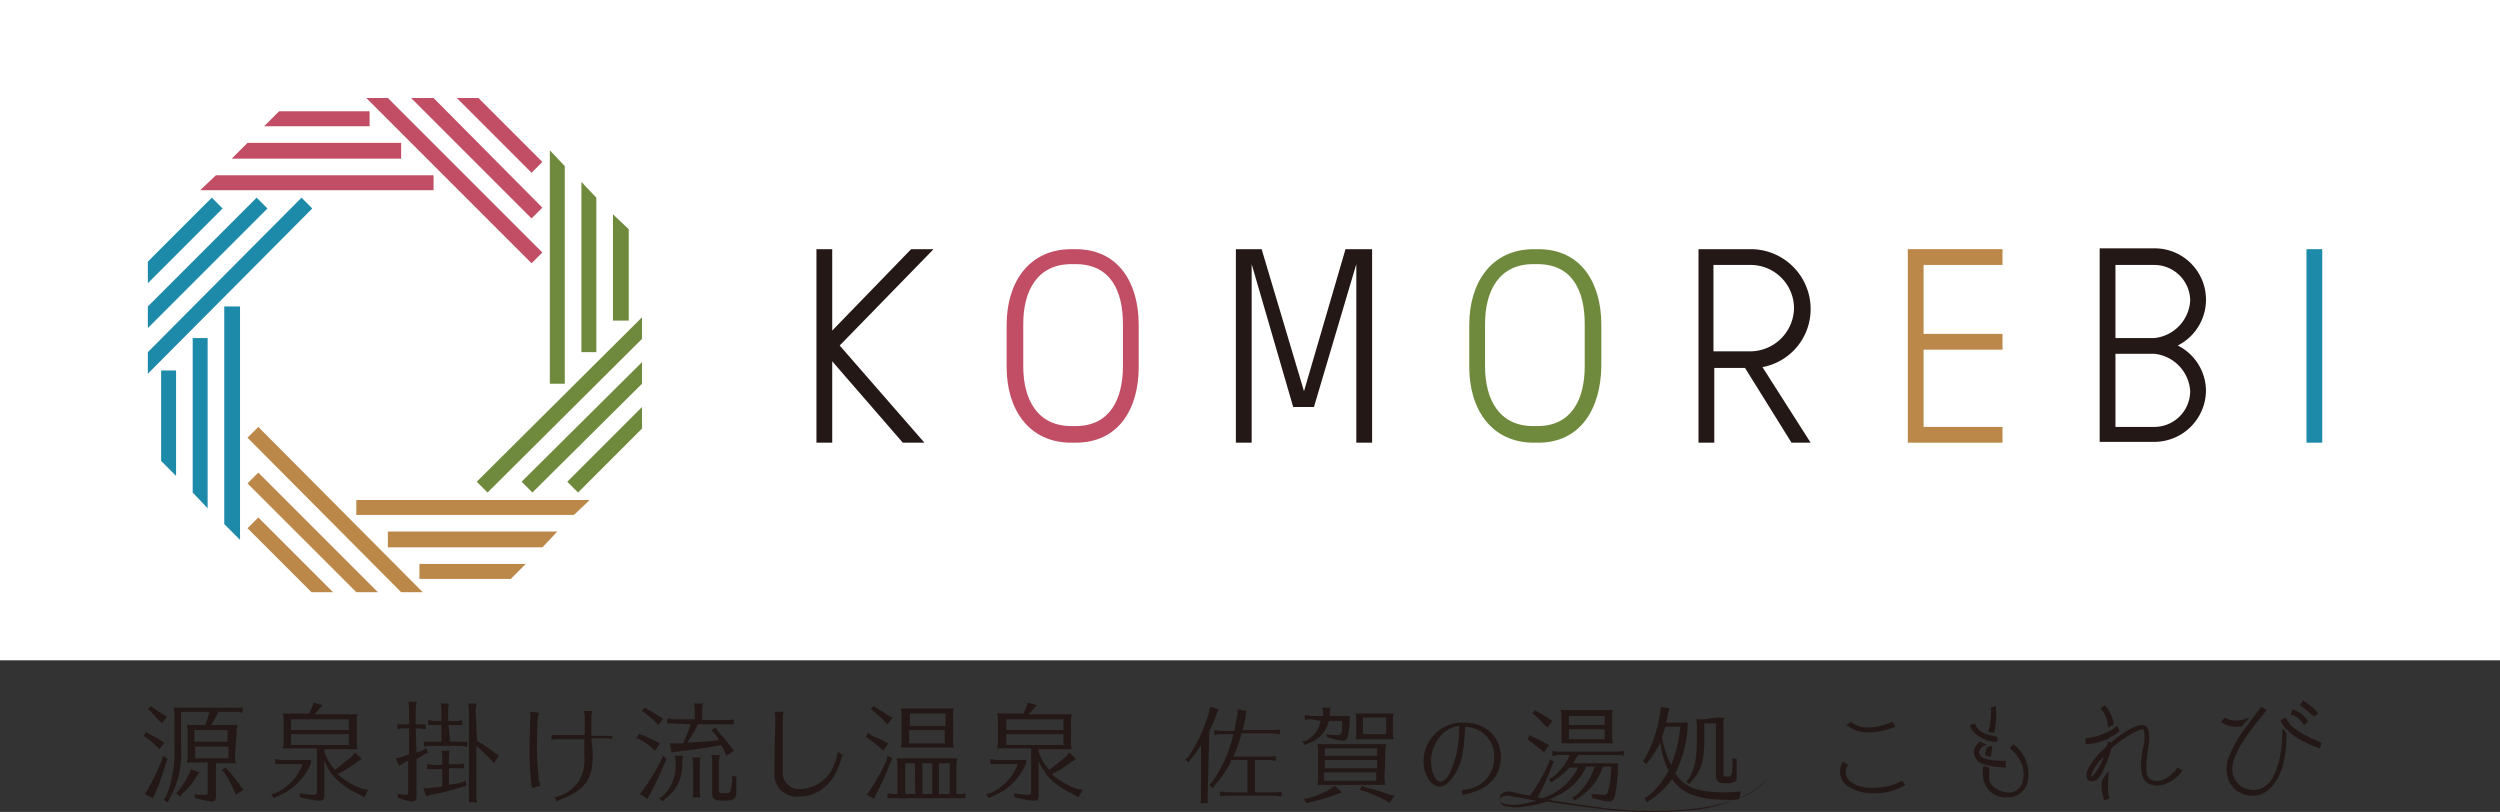 <svg id="レイヤー_1" data-name="レイヤー 1" xmlns="http://www.w3.org/2000/svg" viewBox="0 0 301 97.76"><rect x="0" y="0" width="301" height="97.76" fill="#333333" stroke="none"/><defs><style>.cls-1{fill:#fff;}.cls-2{fill:#1e8aa9;}.cls-3{fill:#6f8a3c;}.cls-4{fill:#bc8849;}.cls-5{fill:#c14e64;}.cls-6{fill:#231815;}</style></defs><rect class="cls-1" width="301" height="79.5"/><polygon class="cls-2" points="25.5 23.8 17.8 31.5 17.8 34.1 26.8 25.1 25.5 23.8"/><polygon class="cls-2" points="30.9 23.8 17.8 36.9 17.8 39.5 32.2 25.1 30.9 23.8"/><polygon class="cls-2" points="36.3 23.8 17.8 42.4 17.8 45 37.6 25.1 36.3 23.8"/><polygon class="cls-2" points="23.2 40.7 23.2 59.3 25 61.2 25 40.7 23.2 40.7"/><polygon class="cls-2" points="27 36.9 27 63.1 28.9 65 28.9 36.9 27 36.9"/><polygon class="cls-2" points="19.4 44.6 19.4 55.5 21.2 57.3 21.2 44.6 19.4 44.6"/><polygon class="cls-3" points="75.7 38.6 75.7 27.6 73.8 25.8 73.8 38.6 75.7 38.6"/><polygon class="cls-3" points="71.8 42.4 71.8 23.8 70 21.9 70 42.4 71.8 42.4"/><polygon class="cls-3" points="68 46.2 68 20 66.2 18.1 66.2 46.2 68 46.2"/><polygon class="cls-3" points="69.6 59.3 77.3 51.6 77.3 49 68.3 58 69.6 59.3"/><polygon class="cls-3" points="64.1 59.3 77.3 46.2 77.3 43.6 62.8 58 64.1 59.3"/><polygon class="cls-3" points="58.7 59.3 77.3 40.8 77.3 38.2 57.4 58 58.7 59.3"/><polygon class="cls-4" points="29.8 63.6 37.5 71.3 40.1 71.3 31.1 62.3 29.8 63.6"/><polygon class="cls-4" points="29.8 58.2 42.9 71.3 45.5 71.3 31.1 56.9 29.8 58.2"/><polygon class="cls-4" points="29.8 52.7 48.3 71.3 50.9 71.3 31.1 51.4 29.8 52.7"/><polygon class="cls-4" points="50.5 67.9 50.5 69.7 61.5 69.7 63.3 67.9 50.5 67.9"/><polygon class="cls-4" points="46.7 65.9 65.3 65.9 67.1 64 46.7 64 46.7 65.9"/><polygon class="cls-4" points="42.9 62 69.1 62 71 60.2 42.9 60.2 42.9 62"/><polygon class="cls-5" points="44.5 13.4 33.6 13.4 31.8 15.2 44.5 15.2 44.5 13.4"/><polygon class="cls-5" points="48.3 17.2 29.8 17.2 27.9 19.1 48.3 19.1 48.3 17.2"/><polygon class="cls-5" points="52.2 21.1 26 21.1 24.1 22.9 52.2 22.9 52.2 21.1"/><polygon class="cls-5" points="65.3 19.5 57.6 11.8 55 11.8 64 20.8 65.3 19.5"/><polygon class="cls-5" points="65.3 25 52.2 11.8 49.5 11.8 64 26.3 65.3 25"/><polygon class="cls-5" points="65.3 30.4 46.7 11.8 44.1 11.8 64 31.7 65.3 30.4"/><path class="cls-3" d="M185.2,53.3h-.5c-5.2,0-7.8-4.1-7.8-9.1V39.1c0-5,2.6-9.1,7.8-9.1h.5c5.2,0,7.6,4.1,7.6,9.1v5.1C192.7,49.2,190.3,53.3,185.2,53.3Zm-.6-21.5c-4.1,0-5.8,3.2-5.8,7.2v5.1c0,4,1.7,7.2,5.8,7.2h.5c4.1,0,5.7-3.2,5.7-7.2V39c0-4-1.5-7.2-5.7-7.2Z"/><path class="cls-5" d="M129.5,53.3H129c-5.2,0-7.8-4.1-7.8-9.1V39.1c0-5,2.6-9.1,7.8-9.1h.5c5.2,0,7.6,4.1,7.6,9.1v5.1C137.1,49.2,134.7,53.3,129.5,53.3ZM129,31.8c-4.1,0-5.8,3.2-5.8,7.2v5.1c0,4,1.7,7.2,5.8,7.2h.5c4.1,0,5.7-3.2,5.7-7.2V39c0-4-1.5-7.2-5.7-7.2Z"/><polygon class="cls-6" points="112.4 30 109.7 30 100.2 39.8 100.2 30 98.3 30 98.3 53.3 100.2 53.3 100.2 43.5 108.7 53.3 111.3 53.3 101.1 41.6 112.4 30"/><polygon class="cls-6" points="162 30 157 47.1 151.9 30 148.8 30 148.8 53.3 150.7 53.3 150.7 31.8 155.7 49 156.3 49 157.6 49 158.2 49 163.3 31.8 163.3 53.3 165.2 53.3 165.2 30 162 30"/><path class="cls-6" d="M262.2,41.6a6.18,6.18,0,0,0-2.8-11.7h-6.6V53.2h6.6a6.23,6.23,0,0,0,6.2-6.2A6.14,6.14,0,0,0,262.2,41.6Zm-2.8-9.7a4.33,4.33,0,0,1,4.3,4.3,4.82,4.82,0,0,1-4.3,4.5h-4.7V31.9Zm0,19.5h-4.7V42.6h4.7a4.82,4.82,0,0,1,4.3,4.5A4.33,4.33,0,0,1,259.4,51.4Z"/><polygon class="cls-4" points="241.1 31.9 241.1 30 231.6 30 230.9 30 229.7 30 229.7 53.3 230.9 53.3 230.9 53.3 241.1 53.3 241.1 51.4 231.6 51.4 231.6 42.1 241.1 42.1 241.1 40.2 231.6 40.2 231.6 31.9 241.1 31.9"/><path class="cls-6" d="M215.7,53.3H218l-5.8-9.1a7.1,7.1,0,0,0,5.8-7,7.21,7.21,0,0,0-7.1-7.2h-6.4V53.3h1.9v-9h3.7Zm-9.4-21.4h4.5a5.23,5.23,0,0,1,5.2,5.2,5.29,5.29,0,0,1-5.2,5.2h-4.5Z"/><rect class="cls-2" x="277.7" y="30" width="1.9" height="23.3"/><path class="cls-6" d="M18,88.4a7,7,0,0,1,1.4.8l.4.2-.6.8-.3-.3a10.9,10.9,0,0,0-1.3-1.1l-.3-.2.3-.5Zm2.2,3-.2.4a30.44,30.44,0,0,1-1.4,3.9l-.2.4-1-.5.3-.4a32.37,32.37,0,0,0,1.8-3.7l.1-.5Zm-1.8-6.2c.5.3,1,.7,1.4.9l.3.2-.6.8-.3-.3c-.5-.5-.8-.9-1.1-1.2l-.3-.2.4-.4Zm9.9,5.7a2.79,2.79,0,0,0,.1,1H26v4c0,.4-.2.6-.5.6a9,9,0,0,1-1.5-.3l-.5-.1-.1-.5a5.7,5.7,0,0,0,1.3.1c.3,0,.3-.1.3-.3V91.8h-2.5a3.08,3.08,0,0,0,.1-1V88.3a3.08,3.08,0,0,0-.1-1h2.2a7.49,7.49,0,0,0,.5-1.6h-3.4V90a11.18,11.18,0,0,1-1.4,6.2l-.2.4-.5-.3.3-.4a14.42,14.42,0,0,0,1-6V86.3a3.42,3.42,0,0,0-.1-1.1h8.3v.6c-.3,0-.5-.1-.8-.1h-2.1a.1.1,0,0,1-.1.1v.1a10,10,0,0,1-.8,1.4h3.2a2.79,2.79,0,0,0-.1,1l-.2,2.6ZM24,93l-.3.4A6.84,6.84,0,0,1,22,95.5l-.3.4-.5-.4.3-.3a10.71,10.71,0,0,0,1.3-2.1l.2-.5Zm3.4-3.7V87.9h-4v1.4Zm-3.9.6v1.4h4V89.9Zm4,2.9A13.93,13.93,0,0,1,29,94.7l.3.4-.9.6-.2-.5A14.51,14.51,0,0,0,27,93l-.3-.3.5-.3Z"/><path class="cls-6" d="M50.15,90.6l.3-.1.3-.1a.35.35,0,0,1,.2-.1l.4-.2.2.5-.4.2c-.3.2-.7.4-1,.6V96a.47.47,0,0,1-.5.5,5.34,5.34,0,0,1-1.3-.3l-.4-.1-.1-.5c.3,0,.7.1,1,.1a.27.27,0,0,0,.3-.3V91.6a2.51,2.51,0,0,0-.7.4l-.4.2-.4-.9.5-.1a7.6,7.6,0,0,0,1.1-.4V87.7h-.6a2.49,2.49,0,0,0-.8.1v-.6h1.4V85.3a2.81,2.81,0,0,0-.1-.8h1c0,.4-.1.5-.1.8v1.9h1.2v.6c-.3,0-.5-.1-.8-.1h-.4l.1,2.9Zm3.1,2h-1.8V92c.3,0,.5.1.8.1h1v-.9a2.81,2.81,0,0,0-.1-.8h1a2.49,2.49,0,0,0-.1.8V92h1a2.2,2.2,0,0,0,.8-.1v.6h-1.8v2a2.25,2.25,0,0,1,.7-.1,4.5,4.5,0,0,0,.8-.2l.5-.2.1.6-.4.1a24.76,24.76,0,0,1-3.9,1l-.5.2-.4-1h.5c.8-.1,1.1-.1,1.8-.2V92.6Zm.9-3.3h2.1v.6c-.3,0-.5-.1-.8-.1h-3.6a2.49,2.49,0,0,0-.8.1v-.6h2.1v-2h-1.6v-.6c.3,0,.5.1.8.1h.8V85.5a2.81,2.81,0,0,0-.1-.8h1a2.49,2.49,0,0,0-.1.8v1.3h.9a2.2,2.2,0,0,0,.8-.1v.6H54l.2,2Zm3.3-.1a21.65,21.65,0,0,1,2.2,1.5l.4.3-.6.9-.3-.4c-.6-.6-1.1-1.1-1.8-1.7v6a2.81,2.81,0,0,0,.1.8h-1V85.5a2.81,2.81,0,0,0-.1-.8h1c0,.4-.1.5-.1.8l.2,3.7Z"/><path class="cls-6" d="M64.05,94.9c0-.2,0-.3-.1-.4v-.4a34.91,34.91,0,0,1-.2-3.5c0-.9,0-1.2.1-4.1v-.8l1,.1c0,.2-.1.4-.1.6-.1,1.1-.1,3-.1,3.9,0,1.2.1,2.2.2,3.4a.58.58,0,0,0,.1.4,4.33,4.33,0,0,0,.1.5Zm7.3-4.1c.1,2.9-.9,4.3-3.7,5.4-.4.2-.5.2-.6.3l-.3-.5a4.66,4.66,0,0,0,3.1-2.2,5.59,5.59,0,0,0,.5-2.9V89H67a1.27,1.27,0,0,0-.6.1v-.6h4V86.3a2,2,0,0,0-.1-.7h1a5.64,5.64,0,0,0-.1.7v2.3h2.5V89a1.49,1.49,0,0,0-.6-.1h-1.9l.2,1.9Z"/><path class="cls-6" d="M77.35,88.5c.5.2,1.1.5,1.7.8l.4.2-.6.9-.3-.3A7.64,7.64,0,0,0,77,89l-.4-.1.3-.5Zm2.9,2.9-.2.4a35.24,35.24,0,0,1-1.9,4l-.2.4-.9-.6.3-.4a22.47,22.47,0,0,0,2.3-3.8l.2-.4Zm-2.5-6.1a18.08,18.08,0,0,1,1.7,1l.4.2-.6.8L79,87a17.41,17.41,0,0,0-1.4-1.2l-.3-.2.3-.4Zm2,10.6a5,5,0,0,0,1.6-3.9v-.2a2.81,2.81,0,0,0-.1-.8h1a2.49,2.49,0,0,0-.1.8V92a5,5,0,0,1-2.1,4.2l-.3.3-.4-.4Zm1.4-8.8h-.8v-.6c.3,0,.5.1.8.1h2.5V85.5a2.81,2.81,0,0,0-.1-.8h1.1a2.49,2.49,0,0,0-.1.8v1.2h3a2.2,2.2,0,0,0,.8-.1v.6h-4.3a21.36,21.36,0,0,1-1.3,2.2h.3c1.2-.1,2.2-.1,3.5-.3a4.7,4.7,0,0,0-.6-.9l-.3-.3.5-.3.2.3c.5.6,1.2,1.4,1.7,2.1l.3.4-.9.6-.2-.5a5.56,5.56,0,0,0-.4-.8c-1.4.3-3.6.6-5.4.8l-.6.1-.2-1.1h1.6a18.49,18.49,0,0,0,.9-2.3l-2-.1Zm2.3,8.7V92a2.81,2.81,0,0,0-.1-.8h1a2.49,2.49,0,0,0-.1.8v3.2a2.81,2.81,0,0,0,.1.8h-1Zm5.2-1.6v1.2c0,.8-.3,1-1.5,1s-1.4-.2-1.4-.9V91.7a2.81,2.81,0,0,0-.1-.8h1c0,.4-.1.5-.1.8v3.4c0,.3.1.4.6.4s.7,0,.8-.3a4.44,4.44,0,0,0,.2-1.3v-.5l.5.1Z"/><path class="cls-6" d="M101.45,90.9a4.17,4.17,0,0,0-.2.6c-.8,2.8-2.7,4.4-5,4.4a2.69,2.69,0,0,1-3-3v-.5c0-1,0-2,.1-5.4v-.2a3.42,3.42,0,0,0-.1-1.1h1.1c0,.2-.1.4-.1.6v6.4a2,2,0,0,0,2.2,2.3,4.46,4.46,0,0,0,4-3,4.19,4.19,0,0,0,.4-1.5Z"/><path class="cls-6" d="M104.85,88.5c.6.3,1.2.5,1.7.8l.4.2-.6.9-.3-.3c-.6-.5-1-.8-1.5-1.2l-.3-.2.3-.5Zm2.6,2.8-.2.4a35.19,35.19,0,0,1-1.8,4l-.2.5-.9-.5.3-.4a25.88,25.88,0,0,0,2.1-3.8l.1-.5Zm-2-6.1a18.45,18.45,0,0,1,1.6,1l.4.2-.6.8-.3-.3c-.4-.4-.8-.8-1.4-1.3l-.3-.2.3-.4Zm10,10.4a2.2,2.2,0,0,0,.8-.1v.6h-9.4v-.6c.3,0,.5.1.8.1h.4V92.3a3.08,3.08,0,0,0-.1-1h7.3c0,.3-.1.5-.1,1v3.3Zm-.7-6.6a3.08,3.08,0,0,0,.1,1h-6.4a3.08,3.08,0,0,0,.1-1V86.3a3.08,3.08,0,0,0-.1-1h6.4a2.79,2.79,0,0,0-.1,1Zm-4.6,2.9H109v3.7h1.2Zm3.7-6h-4.3v1.5h4.3Zm-4.4,2v1.6h4.3V87.9Zm2.8,4h-1.2v3.7h1.2Zm2.1,0h-1.3v3.7h1.3Z"/><path class="cls-6" d="M119.25,95.5a6.26,6.26,0,0,0,3.3-3.5h-3.3v-.6c.3,0,.5.1.8.1h3.5v.4a7.33,7.33,0,0,1-4.1,4l-.4.2-.3-.5Zm8.8-9.5h1a3.08,3.08,0,0,0-.1,1v2.2a2.79,2.79,0,0,0,.1,1h-4v.3a5.84,5.84,0,0,0,1.3,2.2c.6-.5,1.4-1.1,2.1-1.7l.3-.4.8.8-.5.3a15.76,15.76,0,0,1-2.4,1.5,8.18,8.18,0,0,0,3.1,1.8l.6.1-.5.9-.5-.3c-2.3-1.1-3.5-2.2-4.3-4.1v4.2c0,.5-.2.6-.6.6a9.22,9.22,0,0,1-1.8-.3l-.5-.1-.1-.5a12.77,12.77,0,0,0,1.7.2c.3,0,.4-.1.4-.4V90.1h-4.1a3.08,3.08,0,0,0,.1-1V86.9a2.79,2.79,0,0,0-.1-1h3.2c0-.1.1-.2.1-.3a4.88,4.88,0,0,0,.3-.7l.1-.3,1.1.3-.3.3a4.35,4.35,0,0,1-.6.7l-.1.1Zm-6.9.6v1.3h6.9V86.6Zm0,1.8v1.3h6.9V88.4Z"/><path class="cls-6" d="M33.15,95.5a6.26,6.26,0,0,0,3.3-3.5h-3.3v-.6c.3,0,.5.1.8.1h3.5v.4a7.33,7.33,0,0,1-4.1,4l-.4.2-.3-.5Zm8.9-9.5h1a3.08,3.08,0,0,0-.1,1v2.2a2.79,2.79,0,0,0,.1,1h-4v.3a5.84,5.84,0,0,0,1.3,2.2c.6-.5,1.4-1.1,2.1-1.7l.3-.4.8.8-.5.3a15.76,15.76,0,0,1-2.4,1.5,8.18,8.18,0,0,0,3.1,1.8l.6.1-.5.9-.5-.3c-2.3-1.1-3.5-2.2-4.3-4.1v4.2c0,.5-.2.6-.6.6a9.22,9.22,0,0,1-1.8-.3l-.5-.1-.1-.5a12.77,12.77,0,0,0,1.7.2c.3,0,.4-.1.4-.4V90.1h-4.1a3.08,3.08,0,0,0,.1-1V86.9a2.79,2.79,0,0,0-.1-1h3.2c0-.1.1-.2.1-.3a4.88,4.88,0,0,0,.3-.7l.1-.3,1.1.3-.3.3a4.35,4.35,0,0,1-.6.7l-.1.1Zm-7,.6v1.3H42V86.6Zm0,1.8v1.3H42V88.4Z"/><path class="cls-6" d="M145.4,95.9a2.2,2.2,0,0,0,.1.8h-1a2,2,0,0,0,.1-.8V89.7a14,14,0,0,1-1.3,1.8l-.2.3-.4-.4.3-.2a17.8,17.8,0,0,0,2.6-5.6l.1-.5,1,.3-.2.5a13.27,13.27,0,0,1-.9,2.1l-.2,7.9Zm2.8-4.2a12.59,12.59,0,0,1-1.9,2.8l-.3.4-.4-.4.3-.3a16,16,0,0,0,2.6-5.8H147a2.49,2.49,0,0,0-.8.1v-.6c.3,0,.5.1.8.1h1.6c.1-.4.2-1.3.4-2v-.6l1.1.2-.1.4a8.09,8.09,0,0,1-.4,1.9h3.7a2.49,2.49,0,0,0,.8-.1v.6c-.3,0-.5-.1-.8-.1h-3.8a23.07,23.07,0,0,1-1,2.8h4.3a2.49,2.49,0,0,0,.8-.1v.6c-.3,0-.5-.1-.8-.1h-1.7v3.9h2.4a2.49,2.49,0,0,0,.8-.1v.6c-.3,0-.5-.1-.8-.1h-5.8a2.49,2.49,0,0,0-.8.1v-.6c.3,0,.5.1.8.1h2.5V91.5h-2Z"/><path class="cls-6" d="M157.9,86.6a2.49,2.49,0,0,0-.8.1v-.6c.3,0,.5.1.8.1h1.4v-.5l-.1-.5h1l-.1.5v.5h2.4v.4a10.31,10.31,0,0,1-.2,2,.66.66,0,0,1-.7.6,6.57,6.57,0,0,1-1.3-.3l-.5-.1-.1-.4a7.08,7.08,0,0,0,1.4.1c.2,0,.3-.1.4-.3s.1-1,.1-1.4H160a3.73,3.73,0,0,1-2.5,2.7l-.4.2-.3-.4.4-.1a3.37,3.37,0,0,0,1.8-2.4l-1.1-.2Zm3.7,8.8-.6.2a24.41,24.41,0,0,1-3.3,1l-.4.1-.3-.5.5-.1a9.87,9.87,0,0,0,2.8-1.2l.4-.3Zm5.1-1.9a2.79,2.79,0,0,0,.1,1h-8.2a3.08,3.08,0,0,0,.1-1V90.6a2.79,2.79,0,0,0-.1-1h8.3a2.79,2.79,0,0,0-.1,1l-.1,2.9Zm-.9-3.4h-6.3V91h6.3Zm0,1.4h-6.3v1h6.3ZM159.4,93v1h6.3V93Zm7.4-7.1h1a2.79,2.79,0,0,0-.1,1V88a2.79,2.79,0,0,0,.1,1h-4.6a3.08,3.08,0,0,0,.1-1V86.9a2.79,2.79,0,0,0-.1-1h3.6Zm-2.4,8.9c.9.2,2.1.6,3,.9l.5.1-.6.9-.4-.3a18.13,18.13,0,0,0-2.8-1.2l-.4-.1.3-.5Zm-.3-8.4v2h2.8v-2Z"/><path class="cls-6" d="M176,95.1a4,4,0,0,0,1.5-.3,3.8,3.8,0,0,0,2.4-3.6,3.47,3.47,0,0,0-1.3-2.9,3.9,3.9,0,0,0-2.2-.8c-.1,2.5-.3,4-1,5.3s-1.4,1.9-2.1,1.9c-1,0-1.9-1.4-1.9-3a4.66,4.66,0,0,1,4.8-4.7c2.7,0,4.5,1.7,4.5,4.2,0,2.3-1.5,3.8-4.1,4.4-.2,0-.3.1-.5.1Zm-2.7-6.3a4.55,4.55,0,0,0-1,2.8c0,1.3.5,2.5,1.1,2.5s1.1-.7,1.6-2.1a14.36,14.36,0,0,0,.7-4.6A3.48,3.48,0,0,0,173.3,88.8Z"/><path class="cls-6" d="M203.2,87.4a14.34,14.34,0,0,1-1.5,5.7c1.1,1.7,2.7,2.3,5.9,2.3.9,0,1.5-.1,2-.1l-.2.9a3.78,3.78,0,0,1-1.2.1c-3.8,0-5.6-.7-6.9-2.5a8.91,8.91,0,0,1-2.6,2.5l-.4.3-.3-.5.5-.3a10.25,10.25,0,0,0,2.4-3,10.48,10.48,0,0,1-1-3.4,15.07,15.07,0,0,1-1.2,2l-.5.6-.4-.4.3-.4a16,16,0,0,0,1.8-5.5l.1-.6,1,.2-.2.7c-.1.4-.1.6-.2,1h2.6v.4Zm-2.7.1a8.34,8.34,0,0,1-.4,1.2,11.32,11.32,0,0,0,1.1,3.4,15.42,15.42,0,0,0,1.1-4.6Zm6.1-1.1h1a2.79,2.79,0,0,0-.1,1v5.8c0,.2.1.2.2.3h.2c.6,0,.6-.1.7-1.4v-.8l.5.1V93c0,.7,0,1-.2,1.1a2.23,2.23,0,0,1-1.2.2c-.8,0-1-.2-1.1-.8V87.1h-1.4V89c0,2.6-.4,3.9-1.5,5l-.3.4-.4-.3.3-.3c.7-1.1,1-2.3,1-4.8V87.6a3.08,3.08,0,0,0-.1-1h1l1.4-.2Z"/><path class="cls-6" d="M188,89.5h6.2a2.79,2.79,0,0,1-.1-1v-2a3.08,3.08,0,0,1,.1-1h-6.3a2.79,2.79,0,0,1,.1,1v3Zm.9-3.3h4.3v1.1h-4.3Zm0,1.6h4.3V89h-4.3Z"/><path class="cls-6" d="M185.6,90.3l.3.3.6-.9-.4-.2a11.79,11.79,0,0,0-1.6-.8l-.3-.2-.3.5.3.2A17.1,17.1,0,0,0,185.6,90.3Z"/><path class="cls-6" d="M186,87.3l.3.3.6-.8-.3-.2a14.68,14.68,0,0,0-1.5-.9l-.3-.2-.3.4.3.2Z"/><path class="cls-6" d="M208.8,96.3a22.09,22.09,0,0,1-5.1,1.1,46.09,46.09,0,0,1-10.5-.1c-2.2-.3-4.5-.6-6.7-1l1.2-.6a7.07,7.07,0,0,0,3.2-3.2v-.2H192a7.42,7.42,0,0,1-2.3,3.5l-.4.2.3.4.4-.3a7,7,0,0,0,3-3.8h1a11.45,11.45,0,0,1-.4,3c-.1.3-.2.4-.5.4s-.9-.1-1.5-.1l.1.5.5.1a6.93,6.93,0,0,0,1.6.3q.45,0,.6-.6a16.32,16.32,0,0,0,.4-3.6v-.4h-5.4c.2-.3.4-.7.6-1h4.7a2.49,2.49,0,0,1,.8.1v-.6c-.3,0-.5.1-.8.1h-7a2.49,2.49,0,0,1-.8-.1V91c.4,0,.4-.1.8-.1H189a6.64,6.64,0,0,1-2.1,2.7l-.4.2.3.4.4-.3a9,9,0,0,0,1.8-1.5h1a7.28,7.28,0,0,1-4.3,3.7c-.2,0-.4-.1-.6-.1l.1-.1a31.67,31.67,0,0,0,1.7-3.8l.2-.4-.5-.3-.1.4a20.06,20.06,0,0,1-2,3.6l-.3.4c-.4-.1-.7-.1-1.1-.2s-.8-.2-1.3-.3a1.7,1.7,0,0,0-.7.1c-.2.1-.5.3-.5.6,0,.1-.1.3,0,.4a.76.76,0,0,0,.2.4.91.91,0,0,0,.7.3,6.15,6.15,0,0,0,1.4.1,18.63,18.63,0,0,0,3.4-.7c2.4.4,4.9.7,7.3,1a52.63,52.63,0,0,0,10.5,0,18.07,18.07,0,0,0,4.7-1.2,9.16,9.16,0,0,0,4.3-2.9A7.92,7.92,0,0,1,208.8,96.3Zm-26.4.6a4.87,4.87,0,0,1-1.2-.1c-.2-.1-.3-.1-.5-.2a.6.6,0,0,1-.1-.4c.1-.3.5-.4.9-.4s.8.2,1.3.2c.7.1,1.4.3,2.2.4A11.93,11.93,0,0,1,182.4,96.9Z"/><path class="cls-6" d="M223.1,94.3a1.49,1.49,0,0,1-.6-2.2l-.3-.2-.3-.2a2.15,2.15,0,0,0,.8,3.1,5.43,5.43,0,0,0,2.9.7,6.86,6.86,0,0,0,3.8-1L229,94C227.8,94.8,224.7,95.3,223.1,94.3Z"/><path class="cls-6" d="M225,88.2a9.27,9.27,0,0,0,3.2-.7l-.3-.6c-3.7,1.5-4.9.1-5,0l-.3.2.3-.2-.3.2-.3.2A4.61,4.61,0,0,0,225,88.2Z"/><path class="cls-6" d="M251.6,93.4Z"/><path class="cls-6" d="M251.6,93.4Z"/><path class="cls-6" d="M262.5,92.6l-.3-.2s-1.5,2.2-3.2,1.5c-.8-.3-.6-2.1-.4-3.5s.3-2.3-.1-2.8a.55.55,0,0,0-.5-.3c-.7-.1-2.3.8-3.7,2l-.1.1-.4-.1a1.42,1.42,0,0,1-.2.6h0l-.3.3a4.62,4.62,0,0,0-.7.7,8,8,0,0,0-1.3,1.9,1.62,1.62,0,0,0,0,1c.1.1.2.2.3.2a.64.64,0,0,0,.6,0c.4-.1.7-.6,1-1.2a14.76,14.76,0,0,0,1-2.7h0c1.5-1.3,3.2-2.3,3.8-2.3h.1a4.61,4.61,0,0,1-.1,2.3c-.3,1.7-.5,3.7.8,4.3a3.55,3.55,0,0,0,1,.2,4.09,4.09,0,0,0,3-1.9Zm-10.6.9h-.1v-.1a1,1,0,0,1,.1-.4,6.46,6.46,0,0,1,1.4-1.9A7.32,7.32,0,0,1,251.9,93.5Z"/><path class="cls-6" d="M253.1,93.9a4.48,4.48,0,0,0,.3,2.5l.6-.3c-.3-.5-.2-1.9-.1-3.3C253.6,93.2,253.3,93.6,253.1,93.9Z"/><path class="cls-6" d="M253.4,84.9l-.5.4a3.43,3.43,0,0,1,.9,2.3,5.74,5.74,0,0,0,.7-.4A4.15,4.15,0,0,0,253.4,84.9Z"/><path class="cls-6" d="M254.9,87.4c-.1.1-.3.2-.4.3a4.35,4.35,0,0,1-.7.4,8.11,8.11,0,0,1-2.7.8v.7a6.28,6.28,0,0,0,2.3-.5c.1,0,.2-.1.3-.1s.2-.1.3-.2.3-.1.4-.2a5.55,5.55,0,0,0,.8-.6Z"/><path class="cls-6" d="M274.8,87.7c0,3.4-.7,5.9-2,6.9a2.33,2.33,0,0,1-2.2.4,2.49,2.49,0,0,1-1.5-1.1,3,3,0,0,1-.1-2.5c.6-2.1,3.7-5.6,3.9-5.9h0l-.3-.2-.3-.2a7.22,7.22,0,0,0-.8,1,10.47,10.47,0,0,0-.8,1.1,13.63,13.63,0,0,0-2.4,4.1,3.78,3.78,0,0,0,.2,3,3,3,0,0,0,1.9,1.4,2.49,2.49,0,0,0,.8.1,2.64,2.64,0,0,0,1.9-.7c1-.8,2.2-2.6,2.2-6.8A2.65,2.65,0,0,0,274.8,87.7Z"/><path class="cls-6" d="M270.8,86.4c-1.9.8-2.9,0-2.9,0l-.5.5a2.84,2.84,0,0,0,1.8.6,2.2,2.2,0,0,0,.8-.1c.1-.1.1-.2.2-.3A3.19,3.19,0,0,0,270.8,86.4Z"/><path class="cls-6" d="M277.4,87.3l.5-.4a3.13,3.13,0,0,0-1.9-1.5l-.2.7C275.9,86,276.7,86.2,277.4,87.3Z"/><path class="cls-6" d="M278.6,86.3l.5-.4c-.5-.8-1.8-1.5-1.8-1.6l-.4.6A11.74,11.74,0,0,1,278.6,86.3Z"/><path class="cls-6" d="M275.8,87.3c-.1-.1-.2-.3-.3-.4s-.1-.1-.1-.2h0c-.1-.1-.1-.2-.2-.3l-.6.3v.1c.1.1.1.2.2.4a5,5,0,0,0,.7.8l.3.3a12.2,12.2,0,0,0,3.5,1.8l.2-.6C279.5,89.3,277.1,88.6,275.8,87.3Z"/><path class="cls-6" d="M240.3,85l-.6.2a8.81,8.81,0,0,1-.3,2.9,1.48,1.48,0,0,0,.7.1A9.52,9.52,0,0,0,240.3,85Z"/><path class="cls-6" d="M242.4,89.6l-.4.5c.1.1,2.2,1.7,1.5,4.1a1.68,1.68,0,0,1-1.9,1.2c-.9-.1-2-.7-2.1-1.6V92.4a2.54,2.54,0,0,1-.7-.2,4.27,4.27,0,0,0,0,1.6,2.68,2.68,0,0,0,2.7,2.2h.2a2.38,2.38,0,0,0,2.4-1.8A4.4,4.4,0,0,0,242.4,89.6Z"/><path class="cls-6" d="M239,90.9a1.45,1.45,0,0,0,.7.2c.1-.4.1-.9.2-1.3a1.85,1.85,0,0,0-.7.2A2.92,2.92,0,0,0,239,90.9Z"/><path class="cls-6" d="M240.1,89.3Z"/><path class="cls-6" d="M241.5,91.6a12.75,12.75,0,0,1-1.9-.1c-.2-.1-.5-.1-.7-.2a.9.9,0,0,1-.6-.6.73.73,0,0,1,.2-.6c.1-.2.4-.3.6-.4s.1-.1.2-.1h-.2a4.88,4.88,0,0,1-.7-.3.78.78,0,0,0-.4.4,1.13,1.13,0,0,0-.3,1.1,1.5,1.5,0,0,0,1.1,1.2,6.37,6.37,0,0,0,.7.2,12.77,12.77,0,0,0,1.7.2h.3Z"/><path class="cls-6" d="M240.1,89.3h.4v-.6h0c-.2,0-.3,0-.4-.1h0c-.2,0-.4-.1-.6-.1h0c-1.5-.4-1.7-1.3-1.7-1.4l-.2.1h-.1l-.3.1h0c0,.1.2,1,1.5,1.6.1.1.3.1.4.2s.3.1.4.1a1.48,1.48,0,0,0,.7.1h-.1"/></svg>